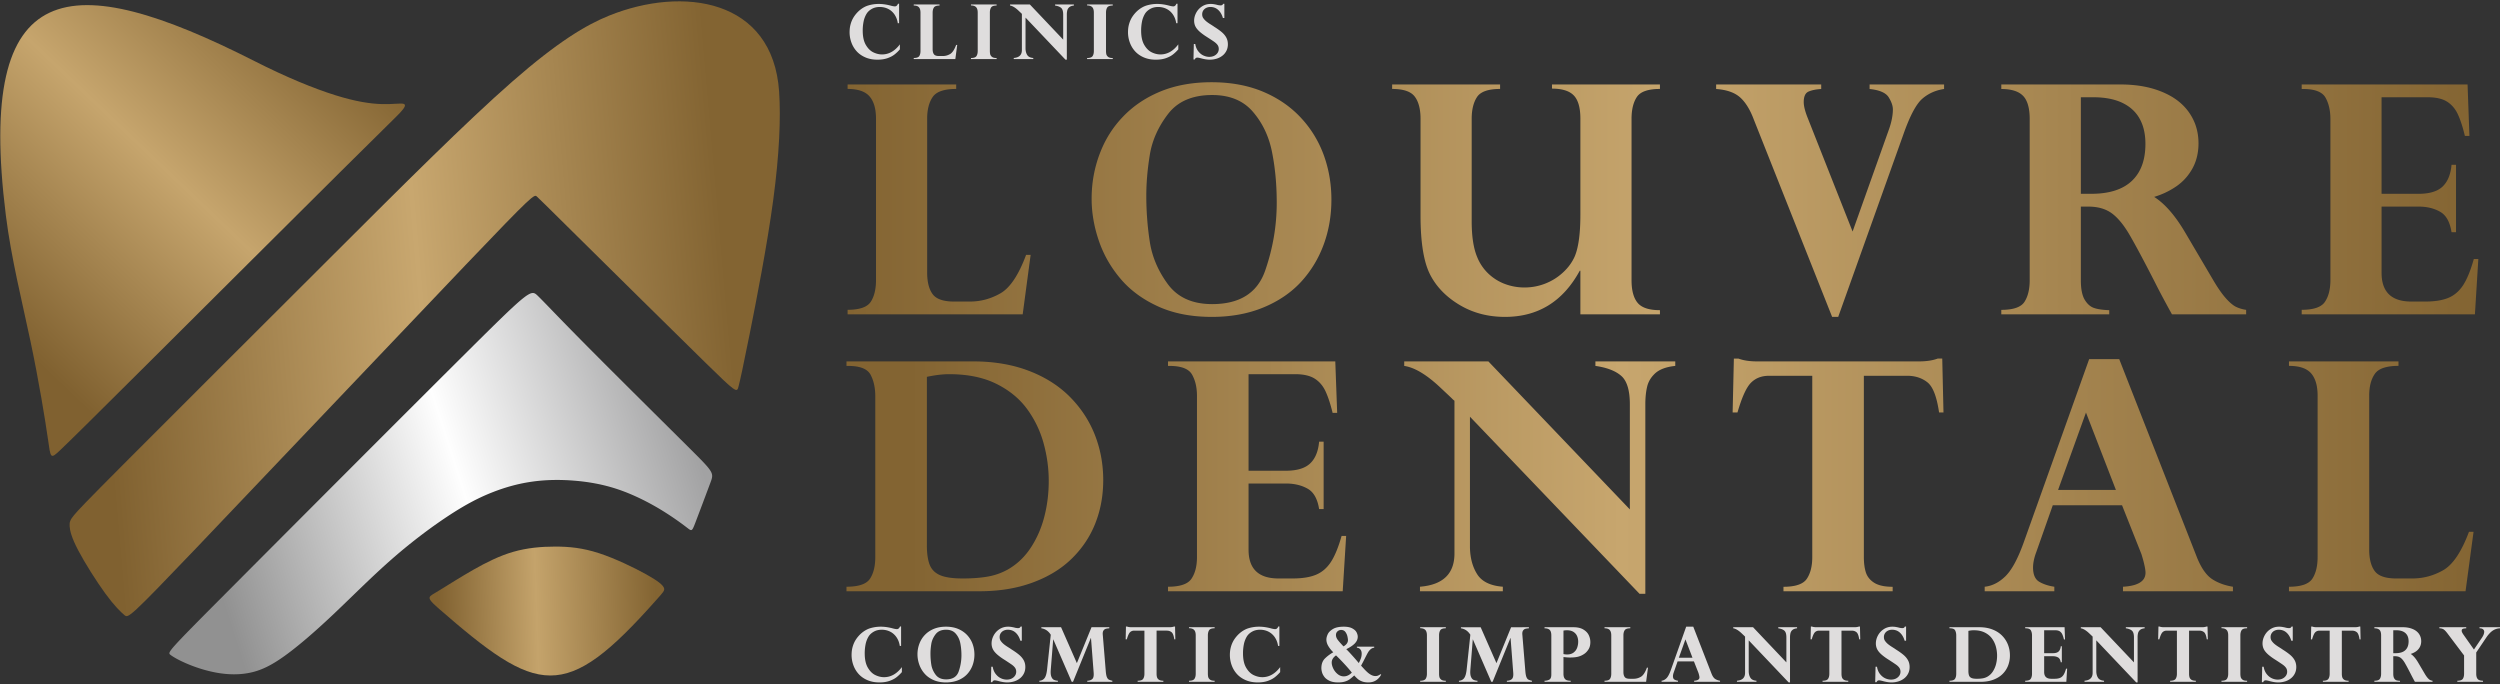 <?xml version="1.0" encoding="UTF-8"?>
<svg data-bbox="0.085 0.385 719.915 196.152" xmlns="http://www.w3.org/2000/svg" viewBox="0 0 720 197" height="197" width="720" data-type="ugc">
    <rect x="0" y="0" width="720" height="197" fill="#333333" stroke="none"/>
    <g>
        <path fill="url(#6477ee31-682b-4bf7-9532-226f83098eef)" d="M294.535 90.527H244.11v-1.304c3.438 0 5.663-.767 6.676-2.317.997-1.535 1.503-3.622 1.503-6.215V34.194c0-2.87-.629-5.018-1.872-6.445s-3.345-2.133-6.307-2.133v-1.289h31.274v1.289c-3.453 0-5.708.767-6.767 2.317-1.059 1.534-1.596 3.637-1.596 6.261v44.287c0 2.732.522 4.803 1.581 6.23 1.043 1.427 3.099 2.134 6.153 2.134h4.589c3.115 0 6.046-.799 8.808-2.379 2.762-1.596 5.218-5.279 7.366-11.064h1.305zm19.854-33.3c0-4.495.767-8.792 2.317-12.905q2.303-6.17 6.813-10.818c2.993-3.1 6.63-5.51 10.896-7.243 4.281-1.72 9.1-2.579 14.501-2.579 5.463 0 10.312.876 14.594 2.625 4.266 1.765 7.888 4.189 10.88 7.32 2.977 3.115 5.233 6.72 6.768 10.803 1.519 4.097 2.286 8.455 2.286 13.059 0 4.588-.737 8.916-2.225 12.951-1.489 4.051-3.667 7.627-6.537 10.758q-4.328 4.672-10.865 7.365c-4.358 1.796-9.299 2.701-14.808 2.701-5.939 0-11.11-1.013-15.53-3.038-4.419-2.026-8.041-4.696-10.833-8.026-2.809-3.33-4.88-6.998-6.231-11.018-1.35-4.005-2.026-7.995-2.026-11.954m15.745-.858c0 4.496.337 8.93 1.012 13.289.676 4.358 2.425 8.44 5.233 12.23 2.824 3.79 7.059 5.693 12.721 5.693 7.934 0 13.014-3.207 15.254-9.606 2.225-6.4 3.345-12.921 3.345-19.581 0-5.187-.444-10.036-1.35-14.563-.89-4.527-2.731-8.41-5.509-11.632q-4.143-4.834-11.739-4.834c-5.693 0-9.944 1.842-12.737 5.51-2.808 3.667-4.542 7.58-5.217 11.708q-1.013 6.215-1.013 11.785M455.15 90.528V77.975h-.184c-4.819 8.854-12 13.289-21.53 13.289-4.834 0-9.146-1.12-12.967-3.376s-6.66-5.126-8.486-8.593c-1.918-3.606-2.869-9.346-2.869-17.218V34.194c0-2.808-.568-4.941-1.688-6.399s-3.284-2.179-6.491-2.179v-1.289h31.09v1.289c-3.407 0-5.632.783-6.645 2.332-1.028 1.566-1.535 3.653-1.535 6.246v29.54c0 4.343.522 7.78 1.581 10.297a13.5 13.5 0 0 0 3.161 4.71 14 14 0 0 0 4.773 3.024 15.9 15.9 0 0 0 5.693 1.028 16.2 16.2 0 0 0 5.938-1.105 16.1 16.1 0 0 0 5.095-3.161c1.52-1.381 2.671-2.947 3.438-4.68 1.089-2.578 1.626-6.6 1.626-12.047V34.194c0-3.146-.629-5.371-1.887-6.69-1.259-1.32-3.361-1.98-6.292-1.98v-1.197h31.09v1.289c-3.376 0-5.601.767-6.629 2.287-1.028 1.534-1.55 3.637-1.55 6.307v46.48c0 2.946.583 5.11 1.749 6.522s3.315 2.118 6.43 2.118v1.196zm104.745-66.2v1.304c-2.425.353-4.527 1.289-6.276 2.808-1.75 1.52-3.56 4.91-5.417 10.19l-18.799 52.634h-1.749l-22.573-56.87c-1.074-2.87-2.41-5.003-3.974-6.384-1.581-1.38-3.852-2.164-6.86-2.378v-1.305h30.261v1.305q-2.255.138-3.637.736c-.935.415-1.396 1.412-1.396 3.039 0 1.135.384 2.67 1.166 4.618l12.906 32.656 10.297-28.926c.859-2.302 1.304-4.39 1.304-6.246 0-1.043-.414-2.21-1.212-3.499-.813-1.289-2.64-2.087-5.494-2.378v-1.305zm41.506 35.171h-2.117v21.192c0 2.517.368 4.404 1.12 5.647s1.672 2.041 2.747 2.379c1.074.353 2.516.553 4.311.614v1.197h-31.089v-1.29c3.468 0 5.709-.782 6.691-2.332.997-1.565 1.488-3.637 1.488-6.215v-46.39q0-4.764-1.934-6.72c-1.289-1.305-3.376-1.949-6.245-1.949v-1.305h34.358c4.527 0 8.502.706 11.908 2.118 3.422 1.396 6.031 3.392 7.827 5.97 1.795 2.578 2.701 5.524 2.701 8.854q0 4.028-1.704 7.181c-1.151 2.103-2.685 3.822-4.619 5.172a22.7 22.7 0 0 1-6.445 3.084c3.085 1.965 6.093 5.402 8.993 10.359l7.918 13.442c1.351 2.318 2.593 4.097 3.729 5.387 1.136 1.273 2.133 2.102 3.008 2.516.874.4 1.811.675 2.839.829v1.289h-21.361c-2.072-3.744-3.652-6.722-4.757-8.931-3.545-6.936-6.138-11.755-7.75-14.456-1.626-2.685-3.299-4.65-5.018-5.846-1.734-1.198-3.928-1.796-6.598-1.796zm1.489-31.489h-3.606v27.806h3.023c5.155 0 9.038-1.242 11.662-3.713 2.609-2.47 3.913-6.016 3.913-10.666 0-2.869-.567-5.309-1.688-7.289-1.12-1.995-2.808-3.514-5.048-4.572-2.225-1.044-4.987-1.566-8.256-1.566m107.767-3.683.538 14.824h-1.305c-.598-2.486-1.258-4.542-1.994-6.154-.737-1.61-1.781-2.854-3.131-3.713-1.335-.844-3.192-1.274-5.525-1.274h-13.35v27.806h10.65q4.764 0 6.951-2.117c1.458-1.397 2.302-3.484 2.548-6.246h1.289v19.412h-1.289c-.461-2.93-1.55-4.895-3.284-5.877-1.75-.998-3.806-1.489-6.215-1.489h-10.65v19.075c0 5.51 2.854 8.271 8.547 8.271h4.036c2.732 0 4.957-.353 6.675-1.074 1.734-.722 3.146-1.964 4.282-3.714 1.12-1.765 2.133-4.25 3.023-7.458h1.304l-.982 15.929h-49.888v-1.305c3.483 0 5.724-.782 6.736-2.362 1.029-1.566 1.535-3.637 1.535-6.185V34.302c0-2.424-.46-4.481-1.396-6.154-.921-1.672-3.069-2.516-6.429-2.516h-.446v-1.304z"/>
        <path fill="url(#6ffb4fa1-1975-4555-9d39-fa9569c9cf31)" d="M243.788 104.083h36.491c5.958 0 11.297.905 16.033 2.716 4.72 1.811 8.681 4.327 11.854 7.534s5.556 6.845 7.165 10.942c1.594 4.082 2.399 8.409 2.399 12.967 0 4.435-.743 8.563-2.244 12.399s-3.761 7.243-6.778 10.205c-3.018 2.962-6.794 5.279-11.328 6.936-4.535 1.673-9.641 2.501-15.336 2.501h-38.256v-1.304c3.498 0 5.757-.767 6.779-2.317 1.005-1.535 1.516-3.607 1.516-6.215V114.15c0-2.456-.449-4.527-1.361-6.231-.898-1.688-3.049-2.532-6.438-2.532h-.496zm23.151 4.45v48.492q0 3.498.79 5.57.789 2.072 2.971 3.038c1.455.645 3.637.967 6.561.967 2.632 0 4.984-.168 7.073-.521a18.3 18.3 0 0 0 5.881-2.041c2.723-1.55 4.967-3.698 6.731-6.43 1.764-2.716 3.049-5.724 3.869-8.993.82-3.253 1.223-6.629 1.223-10.112 0-3.591-.48-7.166-1.455-10.742a30.2 30.2 0 0 0-4.72-9.883c-2.197-3.022-5.153-5.463-8.883-7.319-3.729-1.857-8.264-2.793-13.603-2.793-1.904 0-4.054.26-6.438.767m117.626-4.45.542 14.824h-1.316c-.603-2.487-1.269-4.543-2.012-6.154-.742-1.612-1.795-2.855-3.157-3.714-1.346-.844-3.218-1.273-5.571-1.273h-13.464v27.806h10.74q4.805 0 7.011-2.118c1.47-1.396 2.321-3.483 2.569-6.245h1.299v19.412h-1.299c-.465-2.932-1.563-4.896-3.312-5.878-1.764-.997-3.838-1.488-6.268-1.488h-10.74v19.075c0 5.508 2.879 8.271 8.621 8.271h4.069c2.755 0 4.999-.353 6.732-1.075 1.749-.721 3.173-1.964 4.318-3.713 1.13-1.765 2.151-4.251 3.049-7.458h1.315l-.991 15.929h-50.31v-1.305c3.513 0 5.772-.783 6.793-2.363 1.038-1.566 1.548-3.637 1.548-6.184v-46.375c0-2.424-.464-4.481-1.408-6.153-.929-1.673-3.095-2.517-6.484-2.517h-.449v-1.304zm44.086 0 40.747 42.629v-30.276c0-3.99-.82-6.706-2.445-8.149q-2.46-2.186-7.475-2.9v-1.304h22.997v1.304c-2.538.261-4.426.952-5.68 2.041-1.238 1.105-2.027 2.379-2.399 3.852-.355 1.458-.541 3.191-.541 5.171v54.569h-1.671l-48.841-51.009v37.275c0 3.115.665 5.785 2.012 7.979 1.346 2.21 3.838 3.438 7.459 3.714v1.304h-23.863v-1.304c6.685-.537 9.997-3.79 9.935-9.745v-43.826c-.186-.123-.418-.322-.727-.629-.264-.277-.728-.707-1.362-1.305a376 376 0 0 0-1.718-1.611c-4.054-3.867-7.598-6.031-10.662-6.476v-1.304zm77.374 0h46.674c2.151 0 3.931-.277 5.355-.814h1.315l.356 15.53h-1.269c-.666-4.558-1.78-7.458-3.374-8.701-1.578-1.243-3.528-1.872-5.819-1.872H536.79v52.22c0 1.734.201 3.223.588 4.435.403 1.212 1.192 2.195 2.399 2.962 1.222.767 2.987 1.151 5.308 1.151v1.289h-31.446v-1.289c3.467 0 5.726-.782 6.747-2.332 1.037-1.566 1.548-3.637 1.548-6.215v-52.221h-12.473c-2.105 0-3.838.66-5.169 1.995s-2.631 4.189-3.9 8.578h-1.393l.356-15.529h1.315c1.424.537 3.204.813 5.355.813m104.316-.645 22.455 57.27c1.208 2.93 2.631 4.956 4.256 6.045 1.64 1.09 3.652 1.842 6.036 2.226v1.304h-31.663v-1.304c4.318-.246 6.484-1.581 6.484-4.052 0-.383-.062-.936-.201-1.626a33 33 0 0 0-.542-2.256 60 60 0 0 0-.433-1.458l-5.586-14.072h-19.948l-4.767 13.535c-.604 1.611-.913 3.085-.913 4.404 0 2.041.604 3.407 1.811 4.113 1.222.706 2.661 1.166 4.317 1.412v1.304h-20.056v-1.304q3.134-.323 5.85-2.9c1.826-1.72 3.575-4.896 5.261-9.5l18.973-53.141zm-17.611 37.658h16.652l-8.62-22.282zm117.347 29.187h-50.852v-1.304c3.466 0 5.711-.768 6.732-2.317 1.006-1.535 1.516-3.622 1.516-6.216V113.95c0-2.87-.634-5.018-1.887-6.445s-3.374-2.133-6.361-2.133v-1.289h31.539v1.289c-3.482 0-5.757.767-6.824 2.317-1.068 1.534-1.61 3.637-1.61 6.261v44.287c0 2.731.526 4.803 1.594 6.23 1.052 1.427 3.126 2.133 6.206 2.133h4.627c3.141 0 6.097-.798 8.883-2.378 2.785-1.596 5.262-5.279 7.428-11.064h1.315z"/>
        <path fill="#DFDDDD" d="M259.515 186.036h-.376q-.169-1.14-.656-2.026a5.1 5.1 0 0 0-1.173-1.469 4.8 4.8 0 0 0-1.55-.881 5.5 5.5 0 0 0-1.818-.299q-1.282 0-2.259.543-.978.546-1.502 1.355a7 7 0 0 0-.886 2.271 13 13 0 0 0-.255 2.653q0 2.564.896 4.1.899 1.538 2.162 2.14 1.268.606 2.493.605 2.968 0 5.15-2.904v1.443a11 11 0 0 1-1.538 1.472c-.551.43-1.232.784-2.052 1.072q-1.226.426-2.873.426-1.94 0-3.465-.656-1.521-.657-2.526-1.768a7.5 7.5 0 0 1-1.516-2.544 8.6 8.6 0 0 1-.514-2.945c0-.871.109-1.676.331-2.427.219-.747.522-1.41.897-1.99a9.2 9.2 0 0 1 1.349-1.618q1.333-1.217 2.777-1.658a10.5 10.5 0 0 1 3.105-.445q1.644 0 3.589.543.682.16 1.003.161.584.001.896-.769h.31v5.616zm4.719 2.417q-.001-1.602.55-3.065a7.3 7.3 0 0 1 1.618-2.57q1.067-1.103 2.588-1.72c1.017-.408 2.161-.612 3.444-.612 1.297 0 2.449.208 3.466.623 1.013.419 1.873.995 2.584 1.739a7.5 7.5 0 0 1 1.607 2.565q.542 1.461.543 3.102a8.9 8.9 0 0 1-.528 3.076 7.7 7.7 0 0 1-1.553 2.555q-1.028 1.109-2.58 1.749-1.555.64-3.517.641-2.115 0-3.689-.721-1.577-.721-2.572-1.906a7.9 7.9 0 0 1-1.48-2.617 8.8 8.8 0 0 1-.481-2.839m3.739-.204q0 1.603.24 3.156.242 1.553 1.243 2.904 1.005 1.351 3.022 1.352 2.825 0 3.622-2.281a14 14 0 0 0 .795-4.65q0-1.848-.321-3.459-.318-1.613-1.309-2.763-.983-1.148-2.788-1.148-2.029.001-3.025 1.309-.999 1.308-1.239 2.781-.24 1.476-.241 2.799zm26.306-3.718h-.419q-.426-1.475-1.356-2.322c-.616-.564-1.37-.849-2.252-.849q-.652 0-1.188.263a2.1 2.1 0 0 0-.857.747 2.03 2.03 0 0 0-.313 1.115q0 .363.12.715.125.35.594.863c.313.343.787.718 1.429 1.134q1.072.672 1.309.853 1.343.843 2.201 1.571c.569.485 1.002 1.005 1.301 1.571q.447.843.448 1.909-.001.984-.379 1.793a4.1 4.1 0 0 1-1.079 1.4 5.1 5.1 0 0 1-1.665.918 6.6 6.6 0 0 1-2.1.324c-.772 0-1.672-.145-2.689-.441a10 10 0 0 0-.434-.098 2.2 2.2 0 0 0-.463-.055q-.503-.001-.725.529h-.376l.099-4.447h.415q.203 1.256.872 2.103.666.844 1.508 1.221a4 4 0 0 0 1.655.379q1.185 0 1.961-.663.772-.66.772-1.611c0-.426-.105-.798-.324-1.115-.215-.317-.543-.631-.973-.94a80 80 0 0 0-2.453-1.615 16 16 0 0 1-1.618-1.195q-.667-.58-1.039-1.104a3.6 3.6 0 0 1-.528-1.058 3.9 3.9 0 0 1-.157-1.125q0-1.154.594-2.275a4.9 4.9 0 0 1 1.68-1.829q1.09-.711 2.49-.711.65 0 1.246.131.164.023.43.087.262.07.449.114.469.082.703.084c.24 0 .412-.041.506-.117.099-.077.186-.193.274-.343h.332v4.09zm25.201-3.892v.306q-.616.044-1.02.153-.4.114-.667.514-.267.399-.193 1.192l.867 10.561q.094 1.112.314 1.637.218.53.546.711.323.181 1.028.343v.305h-7.216v-.305q.907-.023 1.425-.482.517-.459.412-1.815l-.769-10.015h-.044l-5.135 12.618h-.375l-5.296-12.203h-.04l-.697 8.769q-.105 1.291.183 1.979.288.69.761.897.475.207 1.108.252v.305h-5.339v-.305q1.011-.065 1.531-.813.519-.746.7-2.486l1.057-9.953q-.995-1.591-2.712-1.859v-.306h5.682l4.548 10.344 4.217-10.344zm6.367 0h10.992q.758-.001 1.261-.193h.31l.084 3.688h-.3q-.233-1.624-.794-2.067-.56-.443-1.37-.444h-2.938v12.402c0 .412.047.766.138 1.053q.14.431.565.704.431.273 1.25.273v.306h-7.405v-.306q1.226-.001 1.589-.554.365-.558.364-1.476v-12.402h-2.938q-.744-.001-1.217.473-.47.475-.918 2.038h-.328l.083-3.688h.31q.502.192 1.261.193zm16.578.284v-.284h7.384v.306q-1.225-.001-1.585.561-.357.56-.358 1.48v11.039q.001.525.095.94.096.416.51.755.411.334 1.254.335h.084v.306h-7.384v-.306q1.215-.001 1.578-.554.366-.558.365-1.476v-11.039q0-1.093-.474-1.578-.477-.483-1.469-.485m26.036 5.113h-.375q-.17-1.142-.656-2.026a5 5 0 0 0-1.174-1.469 4.8 4.8 0 0 0-1.549-.882 5.5 5.5 0 0 0-1.819-.299q-1.282 0-2.259.543-.978.547-1.502 1.356a7 7 0 0 0-.886 2.271 13 13 0 0 0-.255 2.653q0 2.564.897 4.1.897 1.537 2.161 2.14 1.269.605 2.493.604 2.968 0 5.15-2.904v1.443a11 11 0 0 1-1.538 1.473c-.551.43-1.232.783-2.052 1.071q-1.226.426-2.872.426-1.94 0-3.466-.656-1.52-.656-2.526-1.767a7.6 7.6 0 0 1-1.516-2.544 8.7 8.7 0 0 1-.513-2.945c0-.871.108-1.676.331-2.427a7.6 7.6 0 0 1 .896-1.99q.569-.87 1.349-1.618c.889-.813 1.815-1.363 2.777-1.659a10.5 10.5 0 0 1 3.105-.444q1.646 0 3.59.543.682.159 1.003.16.584.001.896-.769h.31zm27.312.204v.299a1.82 1.82 0 0 0-1.035.452 3.6 3.6 0 0 0-.733.878q-.295.498-1.137 2.173-.234.47-.462.892-.231.422-.413.776l.919 1.003q.575.619 1.068 1.035c.324.277.674.507 1.038.685q.552.267 1.087.266.468 0 .79-.139.32-.141.715-.404l.171.128a4.26 4.26 0 0 1-1.458 1.64q-.935.612-2.238.612-1.035 0-1.778-.273-.739-.274-1.232-.682a10 10 0 0 1-1.053-1.053c-.551.507-1.014.889-1.389 1.155q-.568.394-1.348.623-.778.23-1.899.23c-1.014 0-1.841-.154-2.49-.463q-.972-.464-1.476-1.13c-.331-.441-.561-.882-.681-1.327q-.182-.666-.183-1.169 0-1.771 1.01-2.789a11 11 0 0 1 2.42-1.803 8.6 8.6 0 0 1-1.392-1.724q-.595-.967-.594-1.95 0-.683.394-1.535.398-.847 1.512-1.505 1.117-.656 3.101-.656 1.581 0 2.493.514c.609.339 1.013.729 1.221 1.17q.311.656.31 1.199 0 1.078-.853 1.95-.853.87-2.449 1.64a44 44 0 0 1 1.775 1.895 68 68 0 0 1 1.829 2.107q.416-.809.623-1.414a4 4 0 0 0 .208-1.297c0-.525-.135-.941-.401-1.24a1.34 1.34 0 0 0-.976-.47v-.299zm-8.846-.084q1.285-.716 1.284-1.815 0-.3-.135-.983a3.4 3.4 0 0 0-.573-1.309q-.435-.624-1.261-.623-.59 0-1.038.405-.448.408-.448 1.057c0 .447.16.896.477 1.337q.476.662 1.694 1.932zm-2.15 2.595q-1.246.876-1.246 2.059 0 .782.448 1.721a4.6 4.6 0 0 0 1.261 1.603q.809.661 1.771.66c.827 0 1.596-.357 2.318-1.079q-.769-1.013-2.15-2.496a60 60 0 0 0-2.402-2.468m24.233-7.828v-.284h7.383v.306q-1.225-.001-1.585.561-.356.56-.357 1.48v11.039q.001.525.094.94.097.416.51.755.412.334 1.254.335h.084v.306h-7.384v-.306c.809 0 1.338-.186 1.578-.554q.365-.558.365-1.476v-11.039q0-1.093-.474-1.578-.478-.483-1.468-.485m31.309-.284v.306q-.617.044-1.02.153-.4.114-.668.514-.266.399-.192 1.192l.867 10.561q.094 1.112.313 1.637.22.53.547.711.323.181 1.027.343v.305h-7.216v-.305q.907-.023 1.425-.482t.413-1.815l-.77-10.015h-.043l-5.135 12.618h-.375l-5.296-12.203h-.041l-.696 8.769q-.105 1.291.182 1.979c.194.46.445.758.762.897q.475.207 1.108.252v.305h-5.339v-.305q1.012-.065 1.531-.813.519-.746.699-2.486l1.057-9.953q-.995-1.591-2.711-1.859v-.306h5.682l4.548 10.344 4.217-10.344zm9.96 8.586v4.8q0 .864.288 1.312.288.454.74.583.454.136 1.05.135v.306h-7.53v-.306q.759-.001 1.356-.313.596-.317.597-1.458v-11.277q.001-1.131-.473-1.596-.478-.464-1.48-.462v-.31h8.342q1.734 0 2.832.656 1.1.657 1.56 1.625.459.973.459 2.005 0 1.219-.506 2.044c-.339.551-.733.984-1.174 1.294a5.4 5.4 0 0 1-1.706.827q-.94.274-2.518.274-.705-.001-1.837-.139m0-7.617v6.764q.534.116 1.035.117 1.17 0 1.902-.572.728-.57 1.017-1.411a5.2 5.2 0 0 0 .288-1.687c0-.591-.105-1.13-.321-1.626q-.317-.74-1.049-1.21-.727-.47-1.892-.469-.427 0-.98.094m23.798 14.753h-11.976v-.309q1.224 0 1.586-.551c.236-.365.357-.86.357-1.476v-11.043q-.001-1.023-.445-1.531-.443-.507-1.498-.506v-.307h7.428v.307q-1.23-.001-1.608.55c-.251.364-.378.864-.378 1.487V193.5q-.002.973.375 1.479.372.509 1.461.507h1.09q1.109 0 2.092-.565.984-.566 1.75-2.627h.309zm13.583-15.876 5.288 13.602c.284.696.619 1.178 1.002 1.436q.58.39 1.421.529v.309h-7.456v-.309c1.017-.059 1.527-.376 1.527-.963q0-.138-.048-.386a8 8 0 0 0-.229-.882l-1.316-3.342h-4.698l-1.122 3.214q-.214.576-.215 1.046 0 .726.426.977.432.25 1.017.335v.31h-4.723v-.31q.738-.077 1.377-.689.644-.613 1.24-2.256l4.468-12.621zm-4.148 8.944h3.922l-2.03-5.292zm21.367-8.79 9.596 10.124v-7.191q0-1.42-.575-1.935-.58-.52-1.761-.688v-.31h5.416v.31q-.896.094-1.337.484a1.8 1.8 0 0 0-.565.915 5.3 5.3 0 0 0-.128 1.228v12.96h-.394l-11.501-12.114v8.852c0 .74.156 1.375.473 1.895q.476.786 1.757.883v.309h-5.62v-.309q2.363-.193 2.34-2.315v-10.409a1.3 1.3 0 0 1-.171-.149q-.095-.098-.321-.31l-.404-.383q-1.431-1.378-2.511-1.537v-.311zm18.222 0h10.992q.76-.001 1.262-.193h.309l.084 3.688h-.299q-.232-1.624-.795-2.067c-.371-.295-.83-.444-1.369-.444h-2.938v12.402c0 .412.047.766.138 1.053q.14.431.565.704.432.273 1.25.273v.306h-7.405v-.306q1.226-.001 1.589-.554.365-.558.364-1.476v-12.402h-2.937q-.746-.001-1.218.473-.47.475-.918 2.038h-.328l.084-3.688h.31q.502.192 1.261.193zm25.851 3.892h-.419q-.427-1.475-1.356-2.322c-.616-.564-1.37-.849-2.253-.849q-.651 0-1.188.263-.54.262-.856.747a2 2 0 0 0-.313 1.115q0 .363.12.715.125.35.594.863c.313.343.787.718 1.429 1.134q1.072.672 1.308.853 1.344.843 2.202 1.571c.568.485 1.002 1.005 1.3 1.571q.449.843.449 1.909-.001.984-.379 1.793a4.1 4.1 0 0 1-1.079 1.4 5.1 5.1 0 0 1-1.666.918 6.6 6.6 0 0 1-2.099.324c-.772 0-1.673-.145-2.69-.441a10 10 0 0 0-.434-.098 2.2 2.2 0 0 0-.462-.055q-.502-.001-.726.529h-.375l.099-4.447h.415q.203 1.256.871 2.103.668.844 1.509 1.221a4 4 0 0 0 1.655.379q1.185 0 1.96-.663.772-.66.773-1.611c0-.426-.105-.798-.324-1.115-.215-.317-.543-.631-.973-.94a80 80 0 0 0-2.453-1.615 16 16 0 0 1-1.618-1.195q-.667-.58-1.039-1.104a3.5 3.5 0 0 1-.528-1.058 3.9 3.9 0 0 1-.157-1.125q0-1.154.594-2.275a4.9 4.9 0 0 1 1.68-1.829q1.088-.711 2.489-.711.651 0 1.247.131.163.023.43.087.262.07.449.114.469.082.702.084c.241 0 .413-.041.507-.117.099-.077.186-.193.274-.343h.331v4.09zm12.493-3.892h8.594q2.103 0 3.775.645 1.67.646 2.792 1.789a7.6 7.6 0 0 1 1.688 2.599q.564 1.455.565 3.079a8.1 8.1 0 0 1-.529 2.945 6.9 6.9 0 0 1-1.596 2.423q-1.066 1.056-2.668 1.648-1.601.595-3.612.594h-9.009v-.31q1.234.001 1.596-.55.356-.547.357-1.476v-10.996q.001-.873-.321-1.48-.318-.601-1.516-.601h-.117v-.31zm5.452 1.057v11.517q0 .83.186 1.322t.7.722q.512.23 1.545.229.928 0 1.666-.123.733-.122 1.384-.485a4.6 4.6 0 0 0 1.586-1.527 7.1 7.1 0 0 0 .911-2.136 9.9 9.9 0 0 0-.055-4.953 7.2 7.2 0 0 0-1.112-2.347q-.774-1.077-2.092-1.739-1.317-.661-3.203-.663-.673.001-1.516.182zm27.702-1.057.127 3.52h-.31q-.212-.886-.473-1.461a2 2 0 0 0-.744-.882c-.317-.201-.758-.302-1.312-.302h-3.171v6.603h2.529q1.132 0 1.651-.503.52-.499.605-1.483h.307v4.61h-.307q-.163-1.044-.779-1.396c-.416-.236-.904-.353-1.476-.353h-2.53v4.53q0 1.964 2.031 1.964h.958q.973.001 1.586-.255.614-.257 1.016-.882.4-.627.719-1.771h.309l-.233 3.783h-11.849v-.309q1.24.001 1.601-.562c.244-.371.364-.864.364-1.469v-11.014q0-.864-.332-1.461-.33-.596-1.527-.597h-.106v-.31zm10.382 0 9.596 10.124v-7.191q0-1.42-.575-1.935-.58-.52-1.761-.688v-.31h5.416v.31q-.896.094-1.337.484a1.8 1.8 0 0 0-.565.915 5.3 5.3 0 0 0-.128 1.228v12.96h-.394l-11.502-12.114v8.852c0 .74.157 1.375.474 1.895q.477.786 1.757.883v.309h-5.62v-.309q2.361-.193 2.339-2.315v-10.409a1.3 1.3 0 0 1-.171-.149q-.094-.098-.321-.31l-.404-.383q-1.431-1.378-2.511-1.537v-.311zm18.223 0h10.991q.76-.001 1.262-.193h.309l.084 3.688h-.299q-.233-1.624-.794-2.067-.56-.443-1.37-.444h-2.938v12.402c0 .412.047.766.138 1.053.096.288.281.522.566.704q.43.273 1.25.273v.306h-7.406v-.306q1.226-.001 1.589-.554.365-.558.364-1.476v-12.402h-2.937q-.746-.001-1.217.473-.47.475-.919 2.038h-.328l.084-3.688h.31q.502.192 1.261.193m16.578.284v-.284h7.384v.306q-1.225-.001-1.586.561-.356.56-.357 1.48v11.039q.001.525.095.94.096.416.51.755.41.334 1.254.335h.084v.306h-7.384v-.306q1.215-.001 1.578-.554.365-.558.364-1.476v-11.039q0-1.093-.474-1.578-.477-.483-1.468-.485m20.529 3.608h-.419q-.426-1.475-1.356-2.322c-.616-.565-1.37-.849-2.252-.849q-.652 0-1.188.263a2.1 2.1 0 0 0-.857.747 2.03 2.03 0 0 0-.313 1.115c0 .24.04.481.12.714q.125.351.594.864c.313.343.788.718 1.429 1.134q1.072.672 1.308.852 1.344.843 2.202 1.571.852.725 1.301 1.571.447.843.448 1.91-.001.984-.379 1.793a4.1 4.1 0 0 1-1.079 1.399 5.1 5.1 0 0 1-1.665.919 6.6 6.6 0 0 1-2.1.324c-.772 0-1.673-.146-2.689-.441a10 10 0 0 0-.434-.098 2.2 2.2 0 0 0-.463-.055q-.502 0-.725.528h-.376l.099-4.446h.415q.203 1.256.871 2.103.668.843 1.509 1.221a4 4 0 0 0 1.655.379q1.185 0 1.961-.663.77-.66.772-1.611c0-.426-.105-.798-.324-1.115-.215-.317-.543-.631-.973-.941a81 81 0 0 0-2.453-1.614 16 16 0 0 1-1.618-1.196q-.667-.579-1.039-1.104a3.6 3.6 0 0 1-.528-1.057 3.9 3.9 0 0 1-.157-1.126q0-1.153.594-2.274a4.9 4.9 0 0 1 1.68-1.829q1.089-.711 2.49-.711.65 0 1.246.131.163.022.43.087.262.07.449.113a4.5 4.5 0 0 0 .703.084c.24 0 .412-.04.507-.116.098-.077.185-.194.273-.343h.331zm6.888-3.893h10.991q.76 0 1.261-.192h.31l.084 3.688h-.299q-.232-1.624-.795-2.067-.558-.444-1.37-.445h-2.937v12.403q0 .62.138 1.053.14.43.565.704.43.273 1.25.273v.306h-7.406v-.306q1.227-.001 1.59-.554.364-.558.364-1.476v-12.403h-2.938q-.746 0-1.217.474-.47.475-.919 2.038h-.328l.084-3.688h.31q.502.191 1.261.192z"/>
        <path fill="#DFDDDD" d="M689.765 188.992h-.503v5.034q0 .897.266 1.341.269.443.652.565.385.125 1.024.146v.284h-7.383v-.306q1.236-.001 1.589-.554.354-.558.353-1.476v-11.018q0-1.132-.459-1.596-.461-.464-1.483-.463v-.31h8.16q1.614 0 2.828.503 1.219.498 1.859 1.418.64.917.641 2.103 0 .957-.405 1.705-.408.749-1.097 1.229a5.4 5.4 0 0 1-1.53.732c.732.467 1.447 1.283 2.136 2.46l1.88 3.193c.321.55.616.973.886 1.28q.404.452.714.597.31.143.674.197v.306h-5.073a59 59 0 0 1-1.13-2.121q-1.265-2.472-1.84-3.434c-.387-.637-.784-1.104-1.192-1.388q-.617-.427-1.567-.427m.354-7.478h-.857v6.604h.718q1.836-.001 2.77-.882.929-.879.929-2.533-.001-1.025-.401-1.732-.4-.709-1.199-1.086-.794-.371-1.96-.371m29.881-.875v.31a4 4 0 0 0-2.082.667q-.918.612-1.858 1.979l-2.905 4.322v6.109q0 1.045.423 1.534.421.492 1.52.492v.31h-7.384v-.31c.809 0 1.338-.182 1.578-.55.244-.365.364-.861.364-1.476v-5.252l-4.676-6.203q-.772-1.035-1.253-1.331-.487-.29-1.192-.291v-.31h7.741v.31q-.607.02-.962.149-.35.127-.35.576-.001.393.605 1.236l2.927 4.158 2.347-3.477c.404-.609.608-1.166.608-1.662q0-.374-.306-.671-.3-.3-1.049-.309v-.31z"/>
        <path fill="#DFDDDD" d="M258.939 6.687h-.375q-.17-1.142-.657-2.027a5 5 0 0 0-1.173-1.469 4.8 4.8 0 0 0-1.55-.881q-.86-.3-1.818-.3-1.282.002-2.259.543-.978.547-1.502 1.356a7 7 0 0 0-.886 2.27 13 13 0 0 0-.255 2.654q0 2.565.896 4.1.899 1.538 2.162 2.14 1.268.605 2.493.605 2.968-.001 5.15-2.905v1.443a11 11 0 0 1-1.538 1.473c-.551.43-1.232.783-2.052 1.071q-1.226.426-2.873.427-1.94 0-3.465-.657-1.521-.655-2.526-1.767a7.5 7.5 0 0 1-1.516-2.544 8.6 8.6 0 0 1-.514-2.945c0-.87.109-1.676.331-2.427a7.6 7.6 0 0 1 .897-1.99q.567-.87 1.349-1.618 1.333-1.218 2.777-1.658a10.5 10.5 0 0 1 3.105-.445q1.644 0 3.589.543.682.16 1.003.16.584.001.896-.769h.31v5.617zm16.195 10.325h-11.976v-.31q1.225.001 1.586-.55.356-.55.357-1.477V3.633q-.001-1.023-.445-1.531-.443-.509-1.498-.507V1.29h7.428v.306q-1.23 0-1.607.55c-.252.365-.379.864-.379 1.488V14.15q-.001.972.375 1.48.373.507 1.461.506h1.09q1.109-.001 2.092-.565.984-.568 1.75-2.627h.309zm4.504-15.439V1.29h7.384v.307q-1.224-.001-1.585.56-.356.56-.357 1.48v11.04q0 .525.094.94.097.415.51.755.412.334 1.254.335h.084v.306h-7.384v-.306c.809 0 1.338-.186 1.578-.554q.366-.558.365-1.476V3.636q0-1.091-.474-1.578c-.317-.32-.809-.485-1.469-.485m16.965-.284 9.596 10.125v-7.19q-.001-1.423-.575-1.936-.58-.52-1.761-.689v-.31h5.416v.31q-.896.095-1.338.485a1.8 1.8 0 0 0-.565.915 5.3 5.3 0 0 0-.127 1.228v12.96h-.394L295.353 5.072v8.853q0 1.112.474 1.895c.317.525.904.816 1.756.882v.31h-5.62v-.31q2.363-.192 2.34-2.314V3.978a1.3 1.3 0 0 1-.171-.148q-.095-.098-.32-.31l-.405-.383c-.955-.919-1.789-1.432-2.511-1.538v-.31zm16.484.284V1.29h7.384v.307q-1.225-.001-1.586.56-.356.56-.357 1.48v11.04q.001.525.094.94.097.415.511.755.41.334 1.253.335h.084v.306h-7.384v-.306c.809 0 1.338-.186 1.579-.554q.364-.558.364-1.476V3.636q0-1.091-.474-1.578c-.317-.32-.808-.485-1.468-.485m26.036 5.114h-.376q-.169-1.142-.656-2.027a5 5 0 0 0-1.173-1.468 4.9 4.9 0 0 0-1.549-.882q-.86-.3-1.819-.3-1.282.001-2.259.544-.978.546-1.502 1.355a7 7 0 0 0-.886 2.271 13 13 0 0 0-.255 2.653q0 2.565.897 4.1.897 1.538 2.161 2.14 1.269.605 2.493.605 2.968-.001 5.15-2.905v1.443a11 11 0 0 1-1.538 1.473c-.551.43-1.232.783-2.052 1.071q-1.226.426-2.873.427-1.94 0-3.465-.656-1.521-.657-2.526-1.767a7.5 7.5 0 0 1-1.516-2.545 8.6 8.6 0 0 1-.514-2.945c0-.87.109-1.676.331-2.427.219-.747.522-1.41.897-1.99q.567-.87 1.348-1.618 1.334-1.217 2.778-1.658a10.5 10.5 0 0 1 3.105-.445q1.644 0 3.59.543c.456.106.787.16 1.002.16q.585.002.897-.768h.31zm13.491-1.505h-.419q-.426-1.475-1.356-2.322c-.616-.565-1.37-.85-2.252-.85q-.652.001-1.188.263a2.1 2.1 0 0 0-.857.747 2.03 2.03 0 0 0-.313 1.116q0 .362.12.714.125.35.594.864.47.512 1.429 1.133 1.072.673 1.309.853 1.344.843 2.201 1.57c.568.486 1.002 1.007 1.301 1.572q.448.842.448 1.91 0 .983-.379 1.792a4.1 4.1 0 0 1-1.079 1.4q-.698.591-1.665.918a6.6 6.6 0 0 1-2.1.325c-.772 0-1.672-.146-2.689-.442a10 10 0 0 0-.434-.098 2.3 2.3 0 0 0-.463-.054q-.502-.002-.725.528h-.376l.099-4.446h.415q.204 1.256.872 2.102.666.844 1.508 1.221.845.379 1.655.38 1.185-.001 1.961-.664.772-.66.773-1.61.002-.64-.325-1.116c-.214-.317-.543-.63-.973-.94q-.651-.46-2.453-1.615a16 16 0 0 1-1.618-1.195q-.667-.58-1.038-1.104a3.5 3.5 0 0 1-.529-1.058 3.9 3.9 0 0 1-.157-1.125q-.001-1.155.595-2.275a4.86 4.86 0 0 1 1.68-1.83q1.089-.71 2.489-.71.65 0 1.247.131.163.022.429.088.263.07.449.113.469.083.703.084c.241 0 .413-.04.507-.117a1.2 1.2 0 0 0 .273-.343h.332z"/>
        <path fill="url(#460d2204-f80e-49f9-813d-b47efe955683)" d="M98.347 49.183c-13.946 13.837-39.972 39.79-55.991 55.735s-22.03 21.883-24.963 24.669-2.786 2.419-3.593-3.189-2.566-16.457-5.005-28.04-5.555-23.9-7.113-36.362C-6.994-7.402 20.074-9.42 73.328 17.61c9.164 4.651 17.081 7.877 23.147 9.783 6.067 1.906 10.282 2.492 13.489 2.584 3.208.091 5.407-.312 6.25-.073.843.237.33 1.117-.861 2.418s-3.059 3.023-17.006 16.86z" clip-rule="evenodd" fill-rule="evenodd"/>
        <path fill="url(#1477821d-7c03-4c49-8a3f-c86cbae47189)" d="M22.484 158.42c1.907 3.647 5.28 8.999 7.882 12.554s4.435 5.315 5.498 6.195 1.356.879 20.82-19.501c19.465-20.38 58.099-61.142 77.527-81.485 19.427-20.344 19.647-20.27 20.417-19.574s2.089 2.016 11.73 11.546 27.601 27.272 36.655 36.142 9.201 8.871 9.677 7.039 1.283-5.499 3.226-15.212c1.942-9.714 5.022-25.476 6.781-38.599s2.2-23.606 1.686-31.157c-1.819-26.766-27.724-30.422-48.935-21.88-6.635 2.673-14.772 7.51-27.968 19.058-13.196 11.546-31.451 29.8-52.527 50.84-21.077 21.04-44.977 44.867-57.852 57.78-12.876 12.911-14.727 14.909-15.79 16.21s-1.338 1.906-1.256 3.18.523 3.217 2.43 6.864" clip-rule="evenodd" fill-rule="evenodd"/>
        <path fill="url(#fc3bed96-0c0c-4e7d-90eb-e797a98479df)" d="M168.923 99.534c8.723 8.797 22.726 22.653 29.727 29.618s7.001 7.037 5.938 9.896a1796 1796 0 0 1-4.252 11.29c-1.063 2.786-1.063 2.713-2.493 1.613a83 83 0 0 0-7.843-5.352c-3.556-2.126-7.808-4.252-12.06-5.681s-8.504-2.163-12.646-2.493-8.175-.256-12.06.294c-3.885.549-7.624 1.576-11.363 3.042s-7.478 3.372-12.317 6.525c-4.838 3.152-10.776 7.551-16.641 12.682s-11.657 10.997-16.935 15.982c-5.278 4.986-10.044 9.091-13.856 11.844-3.812 2.752-6.671 4.152-9.677 4.852s-6.158.7-9.274.22-6.195-1.44-8.724-2.47-4.508-2.129-5.388-2.826c-.88-.696-.66-.989 16.715-18.438 17.374-17.448 51.904-52.05 69.352-69.388s17.815-17.412 19.721-15.579 5.352 5.572 14.076 14.37" clip-rule="evenodd" fill-rule="evenodd"/>
        <path fill="url(#4e2fda20-b6eb-41c6-b1d0-2a74ce2c9ac6)" d="M188.936 172.882c2.017-2.273 2.603-2.786 2.273-3.592-.33-.807-1.576-1.906-4.985-3.812s-8.981-4.619-13.709-6.158c-4.729-1.54-8.614-1.906-12.61-1.906s-8.101.366-12.06 1.503c-3.958 1.136-7.771 3.042-11.51 5.168s-7.404 4.472-9.567 5.791c-2.162 1.32-2.822 1.613-3.005 2.089-.183.477.109 1.137 2.382 3.116 28.817 25.092 36.413 27.54 62.791-2.199" clip-rule="evenodd" fill-rule="evenodd"/>
        <defs fill="none">
            <linearGradient gradientUnits="userSpaceOnUse" y2="57.473" x2="713.757" y1="57.473" x1="244.11" id="6477ee31-682b-4bf7-9532-226f83098eef">
                <stop stop-color="#836432"/>
                <stop stop-color="#C6A56D" offset=".5"/>
                <stop stop-color="#836432" offset="1"/>
            </linearGradient>
            <linearGradient gradientUnits="userSpaceOnUse" y2="90.527" x2="716.747" y1="90.527" x1="261.876" id="6ffb4fa1-1975-4555-9d39-fa9569c9cf31">
                <stop stop-color="#836432"/>
                <stop stop-color="#C7A66E" offset=".451"/>
                <stop stop-color="#836432" offset="1"/>
            </linearGradient>
            <linearGradient gradientUnits="userSpaceOnUse" y2="99.505" x2="5.554" y1="5.854" x1="94.762" id="460d2204-f80e-49f9-813d-b47efe955683">
                <stop stop-color="#836432"/>
                <stop stop-color="#C6A56D" offset=".492"/>
                <stop stop-color="#806130" offset="1"/>
            </linearGradient>
            <linearGradient gradientUnits="userSpaceOnUse" y2="61.409" x2="25.63" y1="45.621" x1="205.984" id="1477821d-7c03-4c49-8a3f-c86cbae47189">
                <stop stop-color="#836432"/>
                <stop stop-color="#C8A76F" offset=".486"/>
                <stop stop-color="#806130" offset="1"/>
            </linearGradient>
            <linearGradient gradientUnits="userSpaceOnUse" y2="131.808" x2="201.304" y1="175.742" x1="64.992" id="fc3bed96-0c0c-4e7d-90eb-e797a98479df">
                <stop stop-color="#919191"/>
                <stop stop-color="#FEFEFE" offset=".529"/>
                <stop stop-color="#A2A2A3" offset="1"/>
            </linearGradient>
            <linearGradient gradientUnits="userSpaceOnUse" y2="173.047" x2="188.937" y1="175.226" x1="126.145" id="4e2fda20-b6eb-41c6-b1d0-2a74ce2c9ac6">
                <stop stop-color="#806130"/>
                <stop stop-color="#C4A36B" offset=".451"/>
                <stop stop-color="#836432" offset="1"/>
            </linearGradient>
        </defs>
    </g>
</svg>
